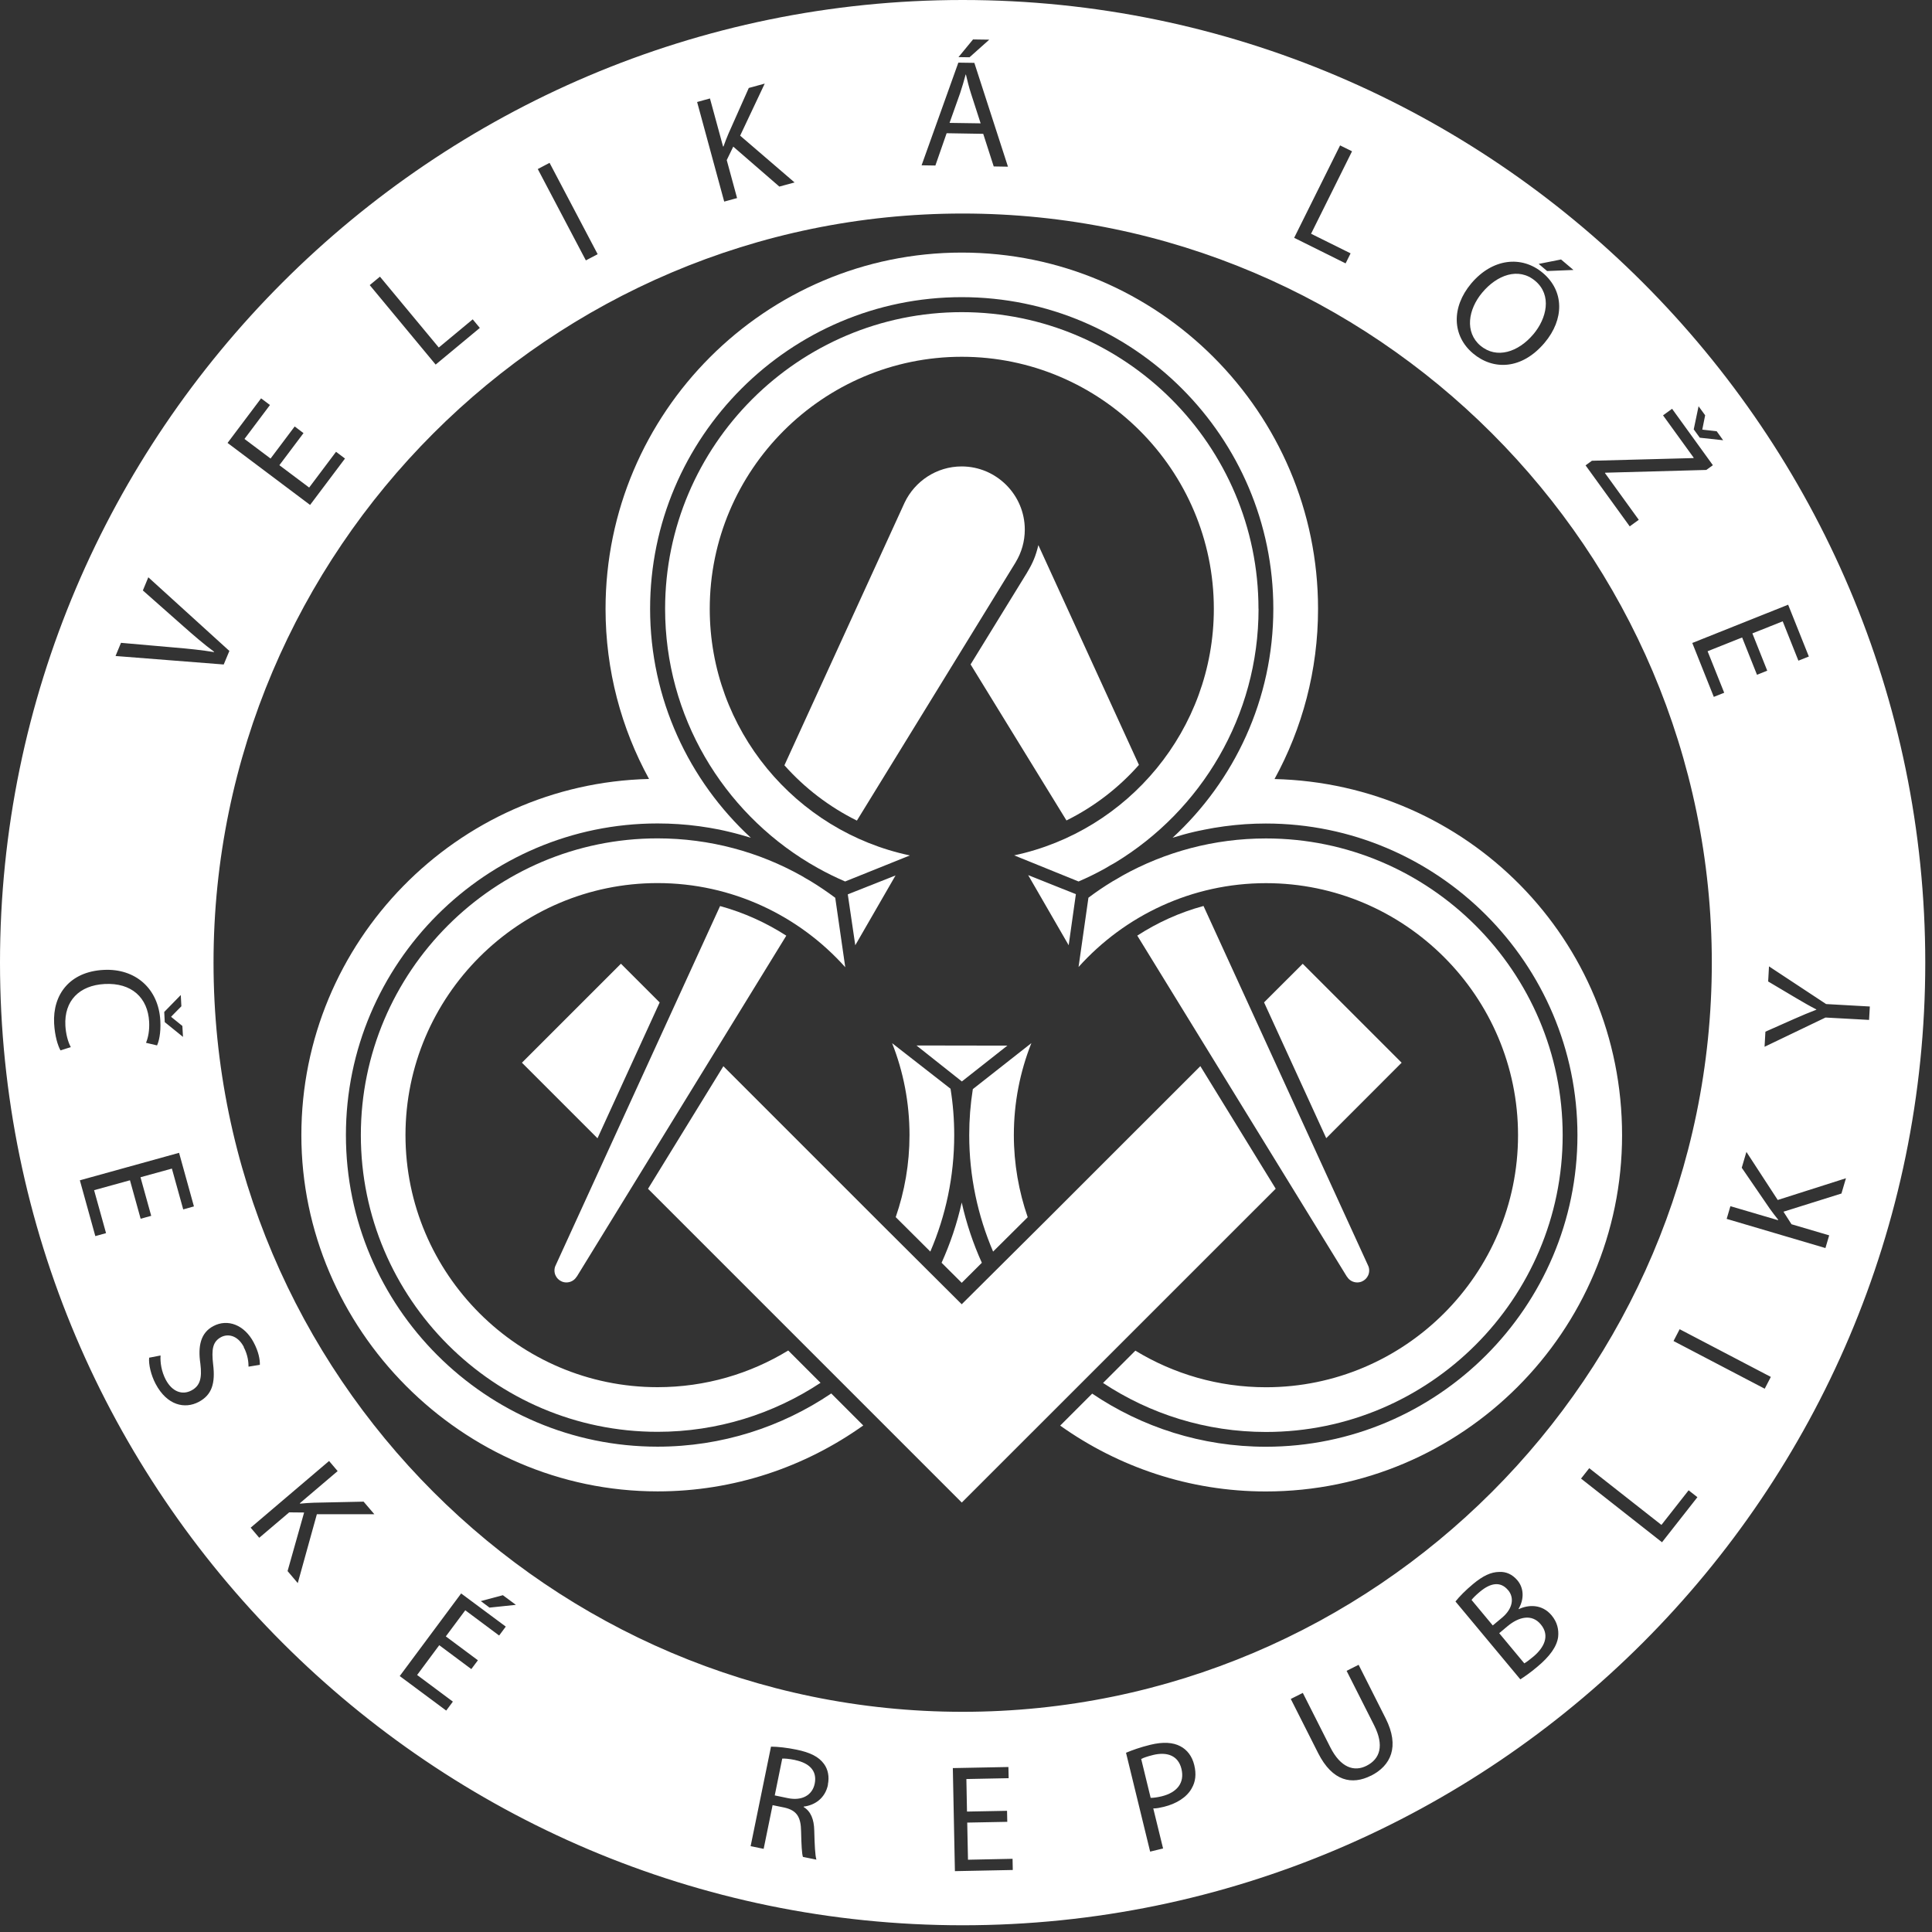 <?xml version="1.0" encoding="UTF-8"?>
<svg xmlns="http://www.w3.org/2000/svg" width="132" height="132" viewBox="0 0 132 132" fill="none">
  <rect x="0" y="0" width="132" height="132" fill="#333333" stroke="none"/>
  <path fill-rule="evenodd" clip-rule="evenodd" d="M61.187 59.812L57.923 61.104L58.435 64.582L61.187 59.812Z" fill="white"></path>
  <path fill-rule="evenodd" clip-rule="evenodd" d="M70.248 59.791L73.507 61.093L73.015 64.582L70.248 59.791Z" fill="white"></path>
  <path fill-rule="evenodd" clip-rule="evenodd" d="M62.615 71.43L68.825 71.44L65.717 73.888L62.615 71.43Z" fill="white"></path>
  <path fill-rule="evenodd" clip-rule="evenodd" d="M53.597 52.279L61.805 34.342C62.5 32.883 63.986 31.868 65.702 31.868C68.077 31.868 70.017 33.808 70.017 36.183C70.017 36.994 69.792 37.753 69.4 38.401C69.4 38.407 69.395 38.417 69.39 38.422L58.546 56.066C56.657 55.13 54.978 53.843 53.592 52.285L53.597 52.279Z" fill="white"></path>
  <path fill-rule="evenodd" clip-rule="evenodd" d="M39.4 87.222C39.259 87.463 38.997 87.62 38.699 87.62C38.249 87.62 37.883 87.254 37.883 86.804C37.883 86.678 37.909 86.563 37.961 86.459L49.198 61.904C50.819 62.349 52.341 63.039 53.722 63.928L39.405 87.228L39.4 87.222Z" fill="white"></path>
  <path fill-rule="evenodd" clip-rule="evenodd" d="M77.817 52.264L70.944 37.245C70.766 37.988 70.567 38.459 70.185 39.097C70.185 39.102 70.18 39.113 70.175 39.118L66.314 45.395L72.864 56.056C74.752 55.12 76.431 53.828 77.812 52.264H77.817Z" fill="white"></path>
  <path fill-rule="evenodd" clip-rule="evenodd" d="M92.03 87.223C92.171 87.463 92.433 87.62 92.731 87.62C93.181 87.62 93.547 87.254 93.547 86.804C93.547 86.679 93.521 86.564 93.469 86.459L82.227 61.899C80.605 62.339 79.083 63.029 77.702 63.924L92.025 87.228L92.03 87.223Z" fill="white"></path>
  <path fill-rule="evenodd" clip-rule="evenodd" d="M40.823 77.77L35.66 72.607L42.424 65.844L45.071 68.49L40.823 77.77Z" fill="white"></path>
  <path fill-rule="evenodd" clip-rule="evenodd" d="M82.012 72.842L71.398 83.451L65.707 89.111L60.021 83.446L49.423 72.847L44.275 81.222L65.712 102.659L87.154 81.222L87.16 81.217L82.012 72.842Z" fill="white"></path>
  <path fill-rule="evenodd" clip-rule="evenodd" d="M89.006 65.848L86.364 68.485L90.612 77.764L95.764 72.607L89.006 65.848Z" fill="white"></path>
  <path d="M67.084 86.281C66.493 84.973 66.027 83.592 65.708 82.159C65.389 83.592 64.923 84.968 64.332 86.275L65.708 87.646L67.084 86.275V86.281Z" fill="white"></path>
  <path d="M106.766 77.555C106.766 66.392 97.659 57.285 86.496 57.285C82.944 57.285 79.602 58.206 76.693 59.822C76.473 59.958 76.248 60.084 76.018 60.215C75.448 60.56 74.894 60.936 74.365 61.334L73.69 66.068C76.845 62.558 81.422 60.34 86.496 60.34C95.98 60.34 103.717 68.077 103.717 77.561C103.717 87.045 95.98 94.781 86.496 94.781C83.232 94.781 80.177 93.866 77.572 92.281L75.364 94.488C78.561 96.602 82.39 97.836 86.496 97.836C97.659 97.836 106.766 88.729 106.766 77.566V77.555Z" fill="white"></path>
  <path d="M63.562 85.512C64.614 83.069 65.195 80.38 65.195 77.555C65.195 76.478 65.111 75.421 64.943 74.385L60.952 71.273C61.721 73.219 62.14 75.338 62.14 77.555C62.14 79.517 61.805 81.4 61.198 83.158L63.562 85.512Z" fill="white"></path>
  <path d="M66.466 74.417C66.303 75.442 66.22 76.488 66.22 77.555C66.22 80.375 66.806 83.069 67.852 85.512L70.216 83.163C69.609 81.406 69.269 79.517 69.269 77.555C69.269 75.332 69.693 73.219 70.467 71.268L66.46 74.417H66.466Z" fill="white"></path>
  <path d="M87.082 53.221C88.975 49.763 90.053 45.803 90.053 41.597C90.053 28.19 79.12 17.257 65.713 17.257C52.306 17.257 41.373 28.19 41.373 41.597C41.373 45.803 42.45 49.763 44.344 53.221C31.209 53.535 20.59 64.342 20.59 77.556C20.59 90.769 31.523 101.896 44.93 101.896C50.161 101.896 55.01 100.222 58.98 97.392L56.794 95.205C53.399 97.496 49.313 98.841 44.925 98.841C33.202 98.841 23.634 89.278 23.634 77.55C23.634 65.822 33.197 56.26 44.925 56.26C45.401 56.26 45.877 56.276 46.347 56.307C47.305 56.37 48.246 56.501 49.167 56.684C49.188 56.684 49.214 56.694 49.235 56.7C49.298 56.71 49.355 56.726 49.497 56.757C49.648 56.788 49.716 56.804 49.79 56.825C50.302 56.945 50.804 57.087 51.301 57.238C47.075 53.341 44.417 47.765 44.417 41.592C44.417 29.864 53.98 20.302 65.708 20.302C77.436 20.302 86.998 29.864 86.998 41.592C86.998 47.77 84.341 53.346 80.114 57.238C80.606 57.087 81.103 56.945 81.605 56.83C81.699 56.809 81.793 56.788 81.887 56.767C81.913 56.762 81.94 56.757 81.966 56.752C82.034 56.736 82.102 56.726 82.17 56.71C82.196 56.71 82.222 56.7 82.243 56.694C83.164 56.506 84.105 56.38 85.068 56.312C85.539 56.281 86.009 56.265 86.485 56.265C98.208 56.265 107.776 65.828 107.776 77.556C107.776 89.284 98.213 98.846 86.485 98.846C82.097 98.846 78.016 97.507 74.621 95.216L72.435 97.402C76.41 100.227 81.254 101.901 86.485 101.901C99.893 101.901 110.825 90.968 110.825 77.561C110.825 64.154 100.212 53.54 87.071 53.226L87.082 53.221Z" fill="white"></path>
  <path d="M24.654 77.555C24.654 88.718 33.762 97.826 44.925 97.826C49.031 97.826 52.86 96.591 56.062 94.478L53.854 92.27C51.249 93.861 48.189 94.776 44.925 94.776C35.441 94.776 27.704 87.039 27.704 77.555C27.704 68.071 35.441 60.335 44.925 60.335C50.009 60.335 54.597 62.558 57.751 66.084L57.066 61.339C56.511 60.926 55.941 60.539 55.345 60.178C55.151 60.068 54.963 59.963 54.78 59.848C51.861 58.211 48.497 57.28 44.925 57.28C33.762 57.28 24.654 66.387 24.654 77.55V77.555Z" fill="white"></path>
  <path d="M85.983 41.597C85.983 30.434 76.876 21.327 65.713 21.327C54.55 21.327 45.442 30.434 45.442 41.597C45.442 48.952 49.397 55.417 55.292 58.969C55.486 59.079 55.674 59.189 55.863 59.299C56.469 59.639 57.097 59.947 57.741 60.225L62.166 58.446C54.372 56.804 48.492 49.862 48.492 41.597C48.492 32.113 56.229 24.376 65.713 24.376C75.197 24.376 82.933 32.113 82.933 41.597C82.933 49.852 77.069 56.788 69.291 58.441L73.69 60.225C74.313 59.958 74.919 59.66 75.51 59.33C75.735 59.194 75.96 59.063 76.191 58.938C82.055 55.381 85.988 48.931 85.988 41.597H85.983Z" fill="white"></path>
  <path d="M103.005 111.102L102.43 111.584L104.145 113.645C104.302 113.556 104.512 113.394 104.758 113.19C105.479 112.588 105.924 111.767 105.27 110.982C104.658 110.245 103.769 110.469 103.005 111.102Z" fill="white"></path>
  <path d="M103.036 108.644C102.508 108.011 101.817 108.163 101.116 108.749C100.797 109.015 100.63 109.193 100.541 109.313L101.99 111.055L102.623 110.527C103.361 109.91 103.476 109.167 103.041 108.644H103.036Z" fill="white"></path>
  <path d="M54.34 120.252C53.911 120.163 53.597 120.142 53.445 120.152L52.933 122.668L53.843 122.857C54.795 123.05 55.501 122.653 55.663 121.868C55.846 120.979 55.281 120.456 54.34 120.257V120.252Z" fill="white"></path>
  <path d="M101.152 23.618C102.256 24.549 103.737 24.058 104.767 22.834C105.672 21.761 106.054 20.171 104.893 19.193C103.742 18.225 102.267 18.8 101.273 19.988C100.305 21.139 100.059 22.698 101.152 23.623V23.618Z" fill="white"></path>
  <path d="M65.77 0C29.545 0 0 29.545 0 65.77C0 101.995 29.545 131.54 65.77 131.54C101.995 131.54 131.54 101.995 131.54 65.77C131.54 29.545 101.995 0 65.77 0ZM123.584 44.856L122.872 45.139L121.8 42.45L119.728 43.276L120.743 45.824L120.042 46.101L119.027 43.554L116.668 44.495L117.803 47.331L117.092 47.613L115.622 43.93L122.171 41.315L123.584 44.851V44.856ZM116.956 65.77C116.956 93.96 93.96 116.956 65.77 116.956C37.58 116.956 14.589 93.96 14.589 65.77C14.589 37.58 37.58 14.589 65.77 14.589C93.96 14.589 116.956 37.58 116.956 65.775V65.77ZM116.051 27.756L116.501 28.373L116.307 29.341L116.318 29.357L117.291 29.466L117.73 30.078L116.135 29.906L115.721 29.336L116.051 27.756ZM108.764 31.48L115.695 31.297L115.721 31.276L113.624 28.378L114.241 27.929L117.029 31.784L116.579 32.108L109.679 32.297L109.653 32.317L111.965 35.514L111.348 35.964L108.33 31.794L108.764 31.48ZM106.656 17.728L107.503 18.445L105.704 18.518L105.128 18.031L106.656 17.728ZM100.515 19.371C101.958 17.655 103.962 17.43 105.406 18.643C106.881 19.883 106.881 21.814 105.536 23.414C103.972 25.271 102.016 25.308 100.64 24.146C99.217 22.949 99.144 21.003 100.52 19.365L100.515 19.371ZM91.559 9.934L92.375 10.337L89.576 15.97L92.276 17.31L91.936 17.995L88.421 16.248L91.559 9.934ZM66.481 2.694L67.59 2.71L66.241 3.913L65.487 3.902L66.481 2.694ZM65.472 4.279L66.57 4.295L68.867 11.388L67.894 11.372L67.177 9.144L64.677 9.102L63.908 11.309L62.966 11.294L65.477 4.279H65.472ZM48.508 6.732L49.402 10.012L49.433 10.002C49.543 9.688 49.658 9.4 49.773 9.128L51.16 6.01L52.248 5.712L50.569 9.269L54.288 12.466L53.247 12.748L50.098 10.018L49.653 10.938L50.359 13.533L49.48 13.773L47.629 6.968L48.508 6.727V6.732ZM37.548 11.126L40.834 17.367L40.028 17.791L36.743 11.55L37.548 11.126ZM25.962 18.905L29.979 23.744L32.297 21.819L32.783 22.405L29.765 24.91L25.261 19.48L25.962 18.9V18.905ZM17.833 27.212L18.445 27.672L16.703 29.99L18.486 31.329L20.134 29.137L20.736 29.592L19.088 31.784L21.123 33.311L22.959 30.868L23.571 31.329L21.186 34.499L15.547 30.262L17.838 27.217L17.833 27.212ZM8.265 43.92L11.895 44.239C12.889 44.323 13.784 44.412 14.621 44.553L14.631 44.532C13.956 44.035 13.245 43.423 12.518 42.779L9.761 40.342L10.133 39.442L15.672 44.474L15.285 45.4L7.894 44.82L8.27 43.91L8.265 43.92ZM11.697 69.479L12.46 70.096L12.502 70.844L11.257 69.835L11.221 69.139L12.351 67.983L12.392 68.752L11.697 69.458V69.479ZM4.844 71.54L4.133 71.765C3.949 71.441 3.745 70.781 3.698 69.929C3.594 67.946 4.765 66.392 7.067 66.267C9.264 66.147 10.839 67.559 10.954 69.74C11.001 70.614 10.844 71.179 10.729 71.425L9.976 71.247C10.122 70.896 10.222 70.4 10.19 69.814C10.101 68.166 8.992 67.13 7.146 67.23C5.425 67.324 4.373 68.37 4.467 70.08C4.499 70.635 4.64 71.189 4.839 71.545L4.844 71.54ZM8.872 80.642L6.429 81.317L7.245 84.251L6.513 84.455L5.456 80.642L12.235 78.764L13.25 82.426L12.518 82.63L11.744 79.842L9.599 80.433L10.331 83.069L9.609 83.268L8.877 80.631L8.872 80.642ZM16.661 92.03C16.211 91.183 15.531 91.13 15.107 91.355C14.527 91.664 14.443 92.192 14.563 93.228C14.715 94.494 14.49 95.299 13.58 95.781C12.623 96.288 11.414 96.021 10.635 94.556C10.316 93.955 10.143 93.207 10.19 92.762L10.97 92.611C10.938 93.087 11.032 93.709 11.325 94.264C11.759 95.085 12.45 95.336 13.078 95.001C13.658 94.692 13.815 94.185 13.69 93.175C13.512 91.972 13.705 91.062 14.579 90.602C15.547 90.089 16.692 90.508 17.331 91.716C17.671 92.354 17.765 92.893 17.754 93.249L16.98 93.374C16.98 93.113 16.949 92.6 16.65 92.035L16.661 92.03ZM21.651 103.449L20.344 108.162L19.648 107.341L20.778 103.339L19.758 103.329L17.712 105.066L17.127 104.375L22.483 99.819L23.069 100.509L20.485 102.706L20.506 102.733C20.835 102.701 21.149 102.68 21.437 102.67L24.842 102.597L25.575 103.455H21.651V103.449ZM34.106 111.746L31.789 110.019L30.46 111.803L32.652 113.435L32.202 114.037L30.011 112.405L28.499 114.44L30.942 116.26L30.487 116.872L27.311 114.513L31.507 108.869L34.556 111.134L34.101 111.746H34.106ZM33.453 109.842L32.851 109.392L34.358 108.989L35.247 109.648L33.453 109.836V109.842ZM56.569 121.941C56.38 122.851 55.685 123.338 54.91 123.432V123.463C55.397 123.756 55.617 124.311 55.632 125.059C55.658 126.063 55.69 126.764 55.779 127.057L54.858 126.869C54.785 126.649 54.753 126.027 54.733 125.127C54.722 124.133 54.429 123.699 53.623 123.505L52.786 123.333L52.175 126.319L51.285 126.136L52.677 119.336C53.148 119.336 53.801 119.414 54.413 119.54C55.365 119.734 55.941 120.032 56.291 120.508C56.574 120.884 56.673 121.397 56.563 121.925L56.569 121.941ZM65.242 127.831L65.1 120.801L68.898 120.727L68.914 121.491L66.026 121.549L66.068 123.772L68.804 123.72L68.82 124.473L66.084 124.525L66.136 127.062L69.181 126.999L69.196 127.763L65.242 127.842V127.831ZM81.421 122.187C81.076 122.799 80.38 123.238 79.517 123.448C79.256 123.51 79.01 123.563 78.795 123.557L79.465 126.293L78.581 126.508L76.933 119.754C77.341 119.582 77.885 119.383 78.591 119.21C79.465 118.996 80.15 119.043 80.647 119.31C81.102 119.545 81.448 119.985 81.594 120.591C81.746 121.209 81.683 121.742 81.421 122.182V122.187ZM93.667 121.319C92.38 121.967 91.041 121.721 90.058 119.775L88.19 116.077L89.012 115.664L90.889 119.378C91.601 120.785 92.527 121.067 93.364 120.644C94.295 120.173 94.583 119.258 93.882 117.871L92.004 114.157L92.825 113.744L94.672 117.406C95.645 119.336 95.027 120.639 93.667 121.324V121.319ZM106.457 111.84C106.368 112.499 105.892 113.169 105.008 113.901C104.527 114.304 104.129 114.576 103.873 114.738L99.442 109.418C99.693 109.099 100.133 108.649 100.625 108.241C101.32 107.66 101.87 107.404 102.434 107.399C102.89 107.373 103.324 107.556 103.679 107.979C104.114 108.502 104.15 109.245 103.753 109.925L103.768 109.941C104.391 109.643 105.343 109.564 106.013 110.37C106.4 110.836 106.509 111.343 106.457 111.835V111.84ZM113.55 105.369L108.021 101.022L108.581 100.311L113.514 104.187L115.371 101.822L115.972 102.293L113.556 105.369H113.55ZM120.571 94.881L114.34 91.622L114.759 90.816L120.989 94.075L120.571 94.881ZM125.822 81.542L121.852 82.787L122.401 83.644L124.975 84.403L124.719 85.271L117.971 83.278L118.227 82.41L121.481 83.367L121.491 83.336C121.282 83.08 121.099 82.829 120.926 82.593L119.001 79.784L119.32 78.701L121.46 81.986L126.121 80.501L125.817 81.531L125.822 81.542ZM124.724 69.521L120.56 71.519L120.618 70.488L122.611 69.604C123.155 69.364 123.594 69.181 124.096 68.987V68.966C123.652 68.741 123.207 68.48 122.689 68.176L120.806 67.057L120.863 66.026L124.766 68.6L127.753 68.767L127.7 69.683L124.724 69.521Z" fill="white"></path>
  <path d="M78.785 119.906C78.398 120 78.115 120.1 77.969 120.178L78.617 122.836C78.821 122.836 79.073 122.799 79.365 122.731C80.433 122.469 80.95 121.795 80.72 120.853C80.501 119.953 79.752 119.671 78.78 119.906H78.785Z" fill="white"></path>
  <path d="M66.341 6.387C66.189 5.922 66.095 5.503 65.995 5.095H65.975C65.865 5.514 65.739 5.937 65.598 6.366L64.876 8.396L67 8.427L66.341 6.387Z" fill="white"></path>
</svg>
